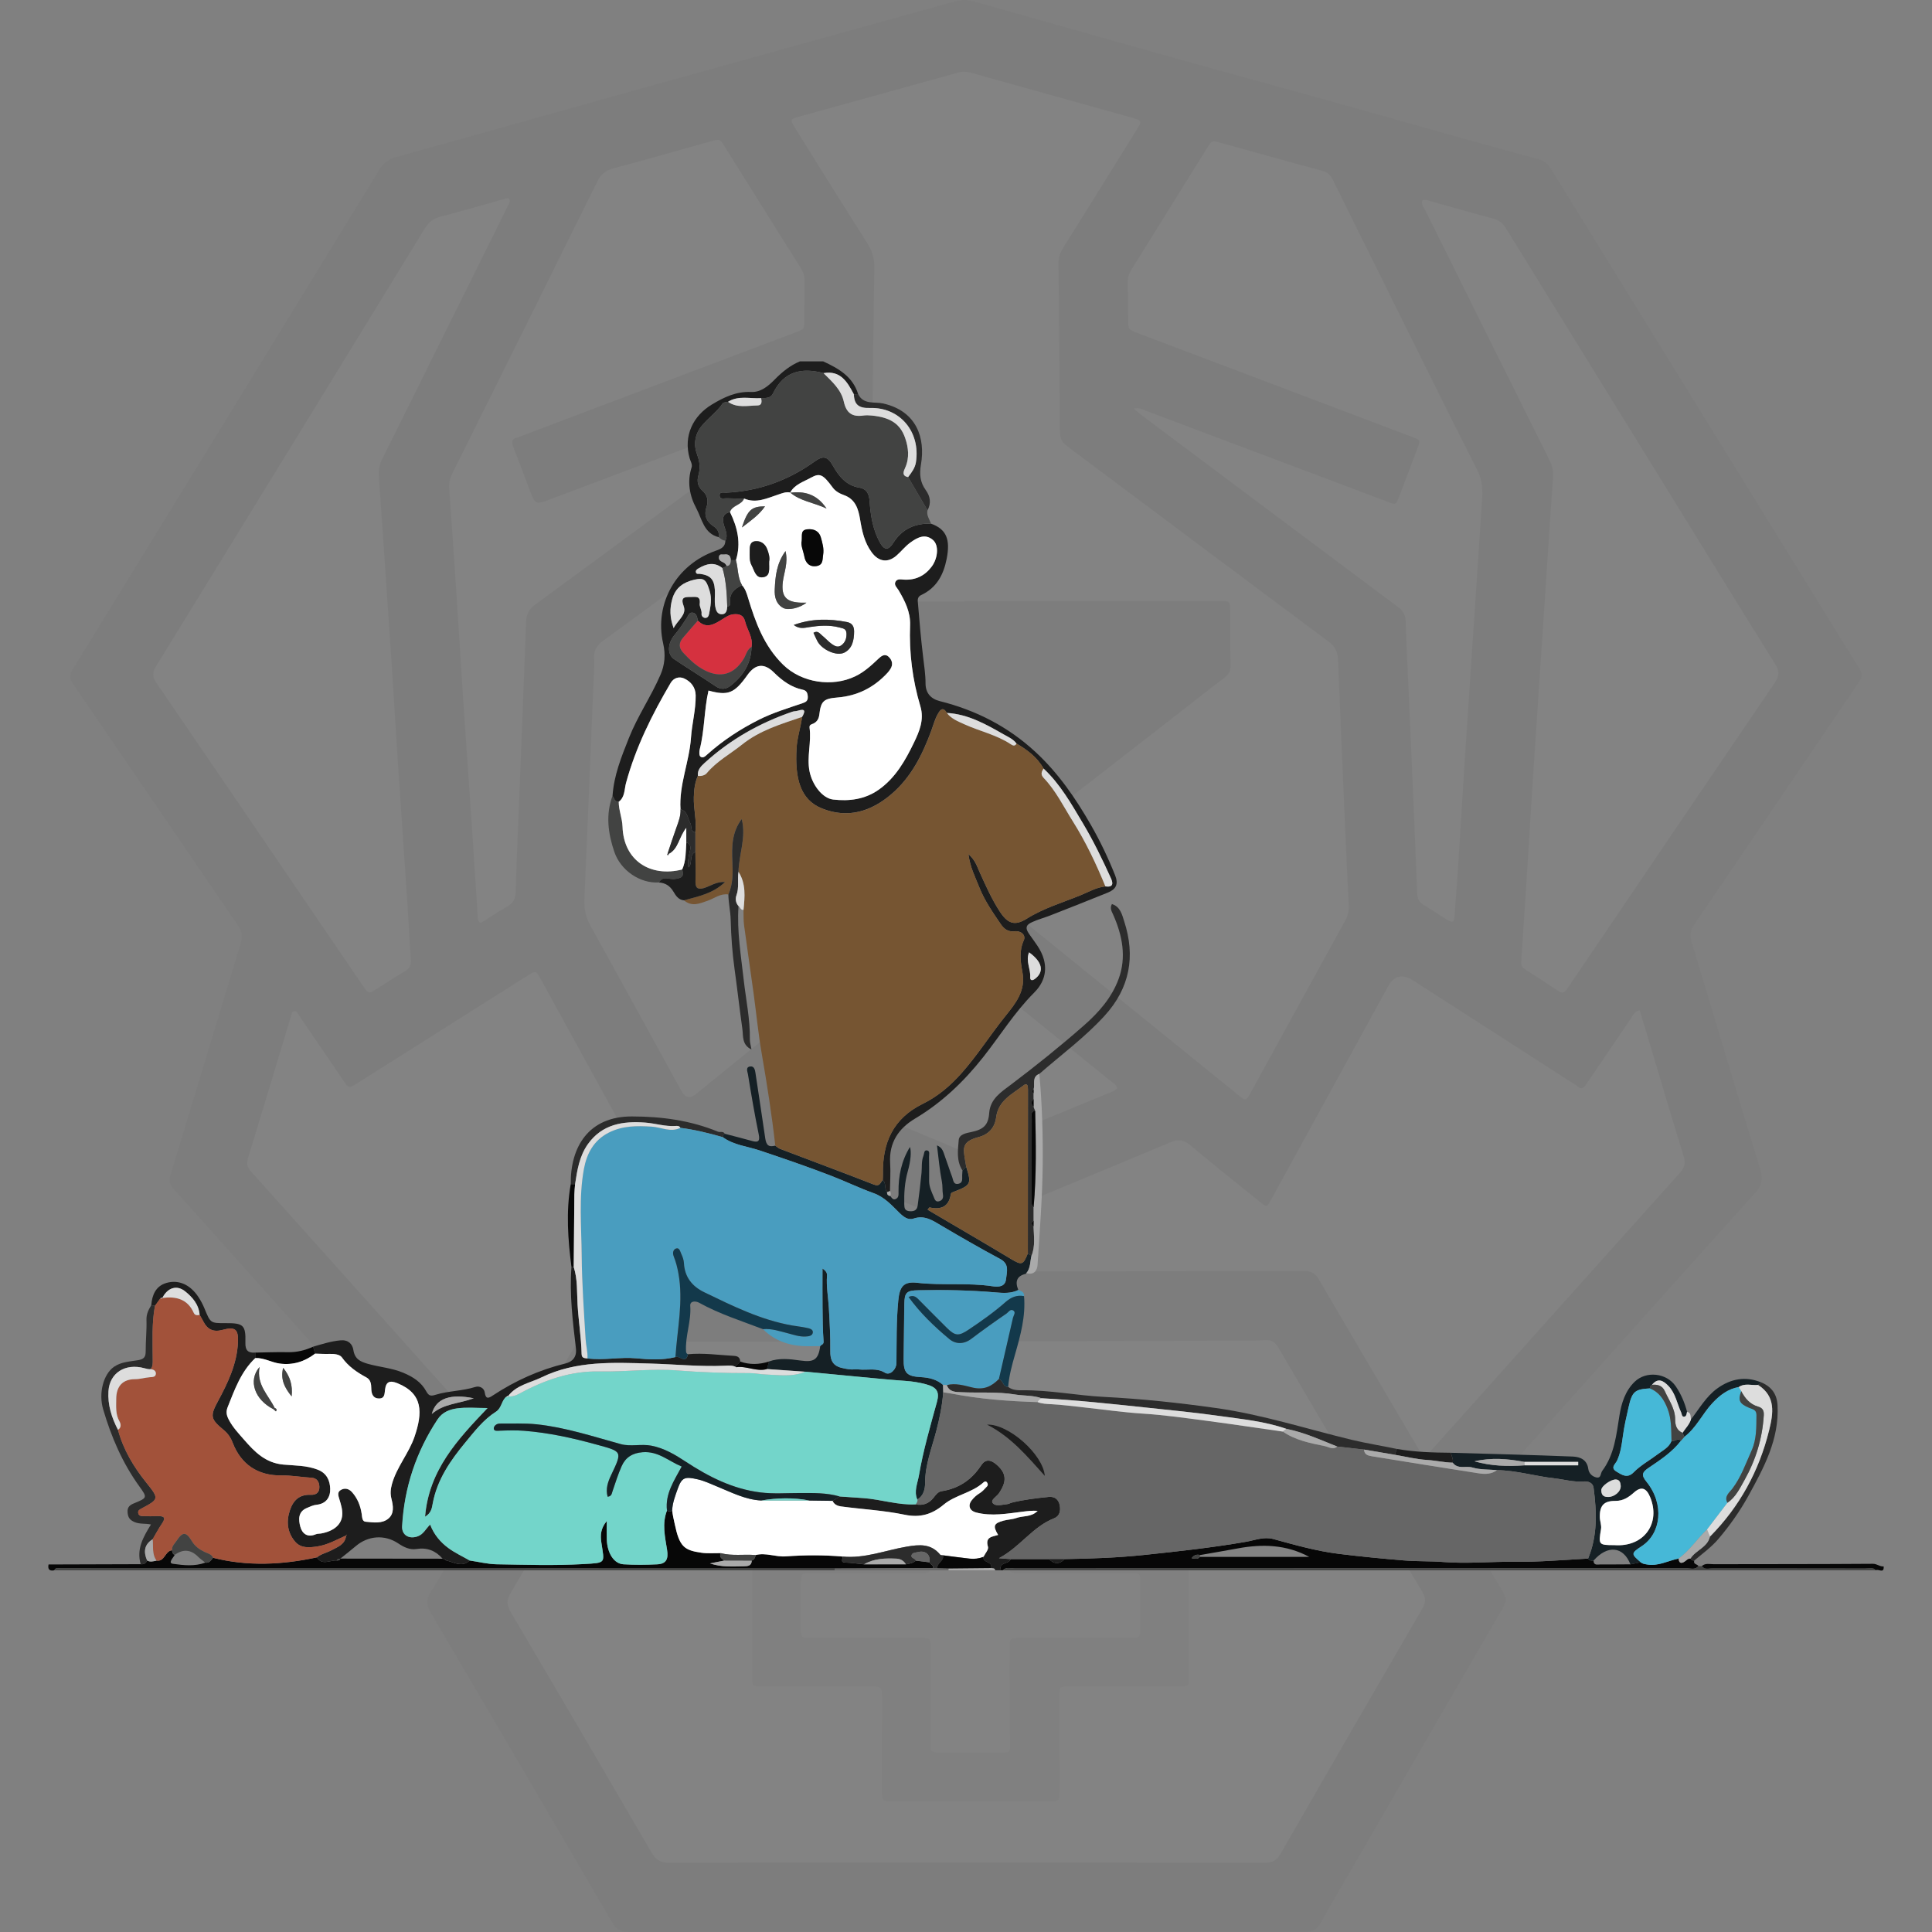 <?xml version="1.0" encoding="UTF-8"?><svg id="Layer_1" xmlns="http://www.w3.org/2000/svg" viewBox="0 0 100 100"><rect x="0" y="0" width="100" height="100" fill="#808080" stroke="none"/><defs><style>.cls-1{fill:#ddd;}.cls-2{fill:#499dbf;}.cls-3{fill:#fff;}.cls-4{fill:#424342;}.cls-5{fill:#13394b;}.cls-6{fill:#d5313f;}.cls-7{fill:#333;}.cls-8{fill:#765532;}.cls-9{opacity:.03;}.cls-10{fill:#aaa;}.cls-11{fill:#2c2c2c;}.cls-12{fill:#1d1d1d;}.cls-13{fill:#979593;}.cls-14{fill:#a2523a;}.cls-15{fill:#46b8d7;}.cls-16{fill:#070707;}.cls-17{fill:#73d5ca;}.cls-18{fill:#666;}.cls-19{fill:#152025;}</style></defs><g class="cls-9"><path class="cls-7" d="m50.02,99.99c-5.828,0-11.655-.005-17.483.01-.424,0-.644-.136-.856-.499-3.118-5.351-6.249-10.695-9.391-16.031-.221-.376-.251-.654-.013-1.038.662-1.067,1.279-2.162,1.911-3.247.23-.396.229-.399-.088-.754-3.768-4.213-7.537-8.425-11.306-12.638-1.268-1.417-2.53-2.839-3.809-4.247-.216-.237-.253-.437-.159-.744,1.216-3.986,2.413-7.977,3.627-11.963.106-.348.084-.612-.128-.922-2.858-4.175-5.699-8.361-8.558-12.536-.191-.279-.174-.462-.007-.734,5.3-8.619,10.595-17.242,15.879-25.871.218-.355.479-.541.877-.651,4.183-1.159,8.359-2.343,12.54-3.508,5.458-1.52,10.919-3.028,16.375-4.548.331-.092.639-.093.969,0,5.251,1.479,10.497,2.98,15.76,4.417,4.49,1.226,8.956,2.535,13.45,3.746.306.083.507.245.676.518,4.585,7.441,9.177,14.878,13.769,22.315.733,1.188,1.46,2.379,2.203,3.56.15.238.157.396-.012.644-2.858,4.196-5.699,8.404-8.556,12.6-.212.311-.223.578-.119.923,1.183,3.905,2.342,7.817,3.538,11.717.156.509.101.836-.264,1.241-4.925,5.472-9.831,10.961-14.737,16.45-.516.577-.556.399-.123,1.136.601,1.023,1.193,2.051,1.815,3.061.181.294.175.51.002.807-2.542,4.374-5.072,8.755-7.604,13.135-.611,1.057-1.243,2.103-1.825,3.176-.207.382-.46.48-.87.479-5.828-.012-11.655-.008-17.483-.008v.004Z"/><path class="cls-3" d="m49.929,31.135c-3.21,0-6.421-.002-9.631,0-1.186,0-2.372.016-3.558.027-.486.005-.491.008-.495.498-.007.907.005,1.815-.019,2.722-.008.298.093.481.321.657,1.383,1.064,2.756,2.139,4.132,3.211,2.395,1.864,4.787,3.732,7.187,5.589.244.189.36.387.347.701-.025.592-.029,1.187-.012,1.779.009.312-.106.511-.345.704-2.159,1.74-4.309,3.492-6.461,5.24-1.787,1.452-3.574,2.903-5.361,4.355-.313.255-.571.199-.773-.168-1.562-2.844-3.118-5.691-4.694-8.527-.249-.447-.34-.887-.317-1.393.17-3.817.323-7.634.48-11.451.014-.331.038-.664.021-.994-.021-.402.121-.666.459-.912,2.245-1.629,4.471-3.284,6.704-4.93,2.275-1.677,4.546-3.358,6.83-5.023.299-.218.413-.449.415-.819.017-2.844.049-5.688.097-8.531.008-.474-.1-.871-.356-1.273-1.256-1.972-2.488-3.958-3.727-5.941-.292-.468-.288-.485.208-.622,2.738-.758,5.477-1.513,8.215-2.275.228-.064.436-.056.664.008,2.719.764,5.439,1.52,8.16,2.279.151.042.304.081.45.136.134.051.193.147.109.288-.071.12-.143.24-.217.358-1.252,2.015-2.502,4.032-3.761,6.042-.155.248-.219.493-.215.786.029,2.774.048,5.548.066,8.323.006.837.003.835.696,1.353,4.4,3.292,8.796,6.588,13.204,9.869.344.256.489.532.505.953.113,2.946.244,5.892.372,8.837.056,1.29.114,2.579.18,3.868.015.289-.045.541-.186.797-1.626,2.948-3.243,5.901-4.864,8.851-.27.492-.272.489-.706.138-3.876-3.14-7.752-6.28-11.627-9.42-.095-.077-.181-.167-.285-.23-.289-.174-.369-.423-.354-.752.027-.575.038-1.152.017-1.727-.012-.336.116-.541.375-.741,2.953-2.283,5.898-4.578,8.844-6.869.785-.61,1.563-1.229,2.358-1.827.235-.177.321-.373.314-.663-.021-.942-.016-1.884-.023-2.827-.004-.474-.007-.479-.5-.479-2.635-.002-5.269,0-7.904,0h-5.338v.024Z"/><path class="cls-3" d="m50.02,96.404c-5.13,0-10.26-.006-15.39.011-.446,0-.684-.153-.901-.526-2.422-4.162-4.856-8.317-7.301-12.466-.203-.344-.214-.598-.007-.948,2.452-4.165,4.891-8.337,7.318-12.516.219-.378.463-.519.905-.518,5.322.009,10.644,0,15.966-.01,4.432-.008,8.864-.023,13.296-.037.523-.002,1.048.005,1.569-.029.346-.022.532.111.703.406,1.335,2.291,2.688,4.572,4.034,6.857,1.134,1.924,2.258,3.854,3.407,5.768.19.317.184.545.002.858-2.456,4.223-4.903,8.451-7.336,12.687-.201.349-.42.475-.823.474-5.148-.014-10.295-.009-15.443-.009v-.002Z"/><path class="cls-3" d="m84.871,52.296c.22.735.435,1.451.65,2.167.536,1.787,1.061,3.577,1.616,5.358.112.36.067.602-.188.886-4.139,4.607-8.266,9.223-12.397,13.837-.209.234-.42.467-.631.699-.138.152-.261.153-.37-.035-.158-.271-.321-.54-.48-.811-1.602-2.72-3.21-5.438-4.8-8.166-.19-.325-.397-.449-.779-.448-5.286.019-10.572.017-15.858.026-6.35.011-12.7.033-19.05.035-.437,0-.681.131-.904.516-1.665,2.886-3.355,5.757-5.039,8.632-.087.148-.15.316-.298.42-.198-.039-.287-.2-.4-.325-4.318-4.821-8.632-9.645-12.955-14.46-.206-.229-.229-.423-.143-.704.736-2.4,1.458-4.804,2.184-7.208.01-.033.021-.066.032-.1.03-.097.024-.227.141-.263.158-.048.203.103.267.197.719,1.051,1.435,2.104,2.151,3.157.088.13.18.257.264.39.117.184.246.207.434.085.615-.398,1.238-.783,1.858-1.174,2.36-1.49,4.719-2.981,7.078-4.472.015-.009.03-.018.044-.028.44-.274.443-.276.693.18,1.521,2.767,3.04,5.534,4.559,8.302.563,1.024,1.124,2.049,1.688,3.073.243.441.247.442.625.135,1.206-.978,2.419-1.946,3.608-2.944.314-.264.566-.284.936-.128,3.309,1.396,6.63,2.766,9.939,4.163.436.184.806.182,1.24,0,3.329-1.395,6.668-2.764,9.996-4.162.41-.172.688-.132,1.026.152,1.176.986,2.378,1.941,3.571,2.907.391.316.394.316.631-.117,2.014-3.67,4.027-7.34,6.039-11.011.307-.561.737-.664,1.289-.311,2.788,1.792,5.574,3.586,8.361,5.379.044.028.092.053.129.089.22.206.366.109.492-.11.061-.106.136-.203.204-.304.704-1.04,1.407-2.081,2.115-3.119.094-.138.151-.32.429-.387l.003.002Z"/><path class="cls-3" d="m26.395,10.415c-.058.125-.122.268-.191.408-1.395,2.812-2.792,5.623-4.187,8.435-.744,1.499-1.483,3.002-2.235,4.497-.138.275-.198.547-.177.853.224,3.218.444,6.437.659,9.656.116,1.74.215,3.481.33,5.221.158,2.384.326,4.767.484,7.151.067,1.009.112,2.02.184,3.029.02.276-.052.456-.299.6-.497.29-.975.611-1.464.916-.418.261-.424.262-.695-.133-.632-.92-1.259-1.844-1.887-2.767-2.936-4.311-5.867-8.624-8.814-12.927-.222-.324-.221-.549-.017-.88,4.645-7.546,9.281-15.097,13.908-22.653.198-.323.435-.505.797-.601,1.112-.292,2.218-.613,3.325-.923.117-.033.241-.102.28.118h-.001Z"/><path class="cls-3" d="m73.611,10.397c.118-.095.237-.038.351-.006,1.125.314,2.246.64,3.375.94.322.086.489.293.65.554,2.837,4.603,5.679,9.202,8.52,13.803,1.787,2.894,3.567,5.792,5.369,8.676.227.363.23.612-.015.972-3.554,5.219-7.091,10.448-10.633,15.676-.049.072-.097.145-.146.217-.109.158-.238.182-.401.075-.583-.383-1.166-.766-1.755-1.141-.223-.142-.188-.347-.174-.558.089-1.34.177-2.679.262-4.019.123-1.932.238-3.864.365-5.796.248-3.776.501-7.551.752-11.326.083-1.253.165-2.505.256-3.757.022-.304-.027-.576-.166-.854-2.156-4.322-4.304-8.649-6.45-12.976-.074-.149-.211-.286-.161-.478v-.002Z"/><path class="cls-3" d="m41.492,21.031c-.076.218-.246.289-.383.39-4.464,3.292-8.926,6.587-13.4,9.865-.35.256-.473.527-.487.95-.105,3.103-.235,6.205-.358,9.307-.06,1.534-.134,3.068-.17,4.602-.009.381-.133.606-.459.787-.47.261-.915.566-1.35.839-.179-.096-.15-.229-.158-.346-.091-1.41-.177-2.82-.272-4.229-.156-2.314-.322-4.627-.476-6.941-.123-1.845-.231-3.69-.352-5.535-.119-1.81-.247-3.619-.374-5.428-.019-.267.024-.508.146-.755,2.512-5.042,5.02-10.085,7.515-15.135.186-.376.423-.577.833-.686,1.685-.445,3.36-.929,5.038-1.398.469-.131.471-.133.717.26,1.314,2.099,2.626,4.201,3.944,6.298.135.215.205.431.2.687-.013.663-.006,1.326-.012,1.989-.004.477-.006.482-.438.645-1.696.642-3.393,1.279-5.089,1.92-3.049,1.152-6.098,2.306-9.147,3.459-.065.025-.129.056-.196.072-.28.068-.297.229-.203.471.286.73.559,1.466.835,2.201.309.822.307.819,1.136.506,4.143-1.563,8.286-3.125,12.431-4.682.156-.059.309-.169.528-.113h0Z"/><path class="cls-3" d="m58.682,21.153c.289-.072.441.038.599.098,4.162,1.564,8.323,3.132,12.484,4.7.033.012.064.029.097.04.39.14.393.141.554-.273.165-.422.325-.847.485-1.271.154-.408.307-.816.46-1.224.164-.439.166-.443-.298-.619-1.989-.755-3.978-1.508-5.968-2.261-2.74-1.036-5.48-2.071-8.22-3.108-.467-.177-.471-.18-.48-.669-.012-.646-.009-1.291-.024-1.937-.005-.236.05-.441.175-.642,1.32-2.117,2.634-4.238,3.953-6.356.223-.359.232-.361.682-.237,1.748.482,3.492.977,5.244,1.445.289.077.443.228.566.478.87,1.769,1.747,3.534,2.624,5.299,1.614,3.249,3.216,6.505,4.857,9.741.265.523.271,1.027.235,1.567-.126,1.879-.25,3.759-.375,5.639-.165,2.472-.333,4.943-.494,7.415-.119,1.828-.226,3.656-.344,5.484-.063.975-.133,1.949-.207,2.923-.028.368-.088.399-.406.205-.402-.245-.79-.513-1.194-.756-.234-.141-.323-.323-.333-.598-.094-2.458-.2-4.916-.306-7.374-.097-2.249-.208-4.497-.291-6.746-.014-.372-.206-.557-.468-.753-4.375-3.268-8.746-6.54-13.117-9.813-.15-.112-.291-.235-.489-.397h-.001Z"/><path class="cls-3" d="m57.823,56.33c-.133.155-.327.197-.501.269-2.3.953-4.605,1.897-6.902,2.858-.312.131-.574.138-.89.004-2.294-.968-4.596-1.919-6.894-2.877-.143-.06-.301-.094-.416-.229-.014-.162.124-.227.225-.309,2.407-1.955,4.814-3.91,7.224-5.861.345-.28.352-.276.705.009,2.369,1.918,4.738,3.837,7.105,5.758.131.106.302.184.344.377h0Z"/><path class="cls-13" d="m50.264,73.01c1.36,0,2.721-.002,4.081,0,.486,0,.492.006.492.496,0,1.518-.003,3.035-.005,4.553,0,.122-.002.244,0,.366.009.466.009.474.464.475,1.134.003,2.267,0,3.401-.002.785,0,1.57-.007,2.354-.002.449.003.479.029.48.475.006,2.494.008,4.989.006,7.483,0,.422-.01.43-.45.431-1.796.006-3.593.006-5.389.009-.14,0-.279-.003-.419,0-.435.011-.444.011-.446.439-.005.89,0,1.779,0,2.669,0,.785.007,1.57.002,2.355-.003.451-.025.475-.476.477-1.674.005-3.349.002-5.023.002-1.064,0-2.128.003-3.192-.002-.475-.002-.502-.028-.502-.506-.002-1.57.004-3.14.006-4.71,0-.14,0-.279-.004-.419-.004-.187-.099-.292-.288-.3-.139-.005-.279-.006-.418-.006-1.779-.003-3.558-.005-5.337-.007-.139,0-.279-.004-.418-.004-.175,0-.252-.091-.25-.261,0-.105-.002-.209-.002-.314.002-2.39.004-4.779.006-7.169,0-.052,0-.105,0-.157.014-.441.031-.468.488-.469,1.779-.004,3.558-.002,5.337,0,.14,0,.279.002.419,0,.449-.011.459-.014.459-.484.002-1.535-.002-3.07-.004-4.605,0-.122-.002-.244,0-.366.011-.432.013-.442.441-.444,1.395-.005,2.791-.002,4.186-.002h0Z"/><path class="cls-3" d="m55.639,81.423c.976,0,1.953-.004,2.929.002.42.002.452.032.456.442.008.802.007,1.604,0,2.406-.004.469-.037.503-.511.503-1.831.003-3.662,0-5.492,0-.122,0-.244-.005-.366,0-.35.017-.389.046-.392.399-.008.82-.004,1.639-.002,2.459.003.907.007,1.813.015,2.72.003.322-.004.343-.353.352-.418.01-.837.003-1.255.003-.645,0-1.29.002-1.935,0-.556-.003-.562-.006-.563-.547-.003-1.552,0-3.104-.002-4.656,0-.791.081-.729-.731-.73-1.813,0-3.627,0-5.44,0-.539,0-.543-.005-.544-.557,0-.75,0-1.5.006-2.25.004-.533.011-.54.572-.541,1.831-.002,3.662,0,5.492,0,.707,0,.638.027.638-.663,0-1.569-.005-3.139-.005-4.708,0-.518.005-.522.518-.523,1.029-.003,2.057-.003,3.086,0,.492.002.498.007.498.492.003,1.552,0,3.104,0,4.656,0,.122-.004.244,0,.366.014.365.016.376.395.378.994.006,1.988.002,2.981.002v-.006h.004Z"/></g><g><path class="cls-16" d="m87.694,80.776c-.065.2.16.178.218.284-.168.212-.402.112-.604.112-11.596.005-23.192.004-34.789.009-.204,0-.435-.093-.614.096h-.1c-.121-.446.434-.301.505-.579.663,0,1.326,0,1.989,0,.27.276.54.275.81,0,1.374-.022,2.746-.071,4.115-.215,1.762-.185,3.521-.378,5.268-.681.463-.08.93-.276,1.414-.143,1.118.307,2.235.624,3.388.767,1.131.14,2.265.25,3.401.343.669.055,1.345.027,2.014.08,1.227.097,2.453-.027,3.68-.012,1.264.016,2.541-.096,3.811-.166.061.121.175.102.28.107.01.269.213.196.363.197.516.003,1.032-.002,1.547-.005.177-.036.355-.072.532-.107.089.078.193.088.308.11.596.113,1.106-.196,1.655-.304.012.252.147.271.319.149.093-.066.164-.159.293-.15.041.08.109.109.195.107Zm-25.573-.287c-.176-.045-.318-.006-.444.164.172.021.316.078.424-.07h5.662c-1.186-.64-2.424-.673-3.689-.439-.65.12-1.302.23-1.953.345Z"/><path class="cls-16" d="m2.512,80.977c1.59-.005,3.18-.01,4.77-.015.158.018.273-.038.331-.192.161.094.325.042.488.008.433.07.437-.508.806-.534.008.101.027.195.136.238-.077.155-.368.421-.088.461.543.077,1.121.143,1.67-.06.208.034.297-.12.402-.251,1.793.454,3.584.364,5.374-.021.281.436.677.135,1.022.16.074-.003.156.011.186-.087l.008-.011c1.764.002,3.529.004,5.293.006,0,0,.025.01.025.01l.025-.009c.046.03.092.06.137.09.404.091.808.38,1.213.003.467.069.933.188,1.401.196,1.496.025,2.996.074,4.488-.011,1.21-.069,1.086-.029.926-1.133-.052-.359-.038-.711.283-1.096,0,.402-.009.685.002.966.026.702.37,1.243.862,1.274.58.036,1.165.031,1.745.002.467-.023.588-.269.512-.749-.107-.675-.269-1.357-.005-2.036.09.059.179.069.268-.002.025.237.083.473.132.702.246,1.158.471,1.358,1.391,1.486.324.045.658.015.987.019-.09.209.062.293.2.383-.239.047-.478.094-.755.149.605.202,1.177.161,1.749.149.218-.005.4-.021.415-.294.129-.052.182-.156.198-.287.527-.139,1.033.108,1.568.068.973-.072,1.955-.076,2.932.009.03.11-.144.299.144.31.323.012.644.06.966.092.722,0,1.444-.001,2.167-.002.186-.027.371-.057.518-.189.234.029.467.058.701.087.043.113.228.136.191.3-1.696.006-3.392.012-5.088.018-13.349-.002-26.697-.004-40.046-.004-.122,0-.273-.07-.35.099-.25.05-.35-.05-.3-.3Z"/><path class="cls-12" d="m52.31,80.699c-.072.277-.626.133-.505.579h-.3c-.015-.13-.129-.089-.203-.117.095-.348-.453-.255-.396-.577.084-.174.274-.38.233-.516-.159-.527.223-.524.525-.618-.28-.465-.234-.6.278-.74.218-.06.454-.061.665-.137.35-.126.776-.033,1.102-.371-.285-.017-.515.011-.757.041-.808.098-1.622.258-2.441.041-.317-.084-.43-.354-.215-.627.11-.14.249-.271.402-.361.161-.095.27-.235.393-.362.061-.063.041-.165-.023-.225-.055-.053-.121-.016-.173.03-.597.54-1.444.636-2.055,1.146-.593.495-1.208.686-2.012.519-1.084-.226-2.203-.283-3.304-.431-.166-.022-.35-.097-.429-.287.122-.076.245-.151.367-.227.41.028.819.055,1.229.084.908.064,1.787.371,2.708.324.378.073.678-.039.922-.345.11-.138.222-.308.418-.338.889-.137,1.559-.592,2.05-1.343.209-.32.479-.295.761-.061.549.457.588.887.151,1.519-.117.169-.442.337-.316.498.153.196.491.079.75.057.08-.007.155-.058.235-.078.629-.155,1.271-.232,1.914-.296.323-.032.515.144.57.437.051.272.004.554-.293.67-1.111.433-1.753,1.482-2.854,2.066.276.021.441.033.607.046Z"/><path class="cls-12" d="m37.206,27.806c-.78-.191-.871-.952-1.168-1.502-.346-.64-.481-1.37-.24-2.114.05-.155-.06-.321-.102-.468-.336-1.171.185-2.202,1.152-2.785.62-.374,1.26-.684,2.031-.648.492.024.886-.304,1.211-.636.389-.397.802-.736,1.315-.95h1.2c.791.366,1.534.782,1.812,1.696-.074.002-.148.005-.222.007-.338-.632-.686-1.249-1.571-1.094-1.136-.3-2.063-.098-2.615,1.058-.118.247-.378.234-.612.238-.574.039-1.174-.154-1.715.19-.094.025-.234.018-.274.079-.3.448-.748.755-1.084,1.165-.367.449-.435.972-.236,1.499.137.362.165.708.062,1.067-.087.304-.029.576.196.776.277.247.333.539.225.855-.15.438.004.764.349.992.229.151.314.322.287.575Z"/><path class="cls-4" d="m51.905,81.277c.179-.189.41-.096.614-.096,11.596-.005,23.192-.004,34.789-.009.201,0,.436.101.604-.112.058,0,.117,0,.175,0,.149.206.368.111.554.112,2.631.007,5.263.003,7.894.009.188,0,.402-.087.563.096h-45.193Z"/><path class="cls-4" d="m2.812,81.277c.078-.169.229-.099.35-.099,13.349,0,26.697.002,40.046.004-.006.031-.007.063-.003.095H2.812Z"/><path class="cls-16" d="m97.098,81.277c-.161-.183-.376-.095-.563-.096-2.631-.006-5.263-.002-7.894-.009-.185,0-.404.094-.554-.112.182-.166.407-.096.612-.097,2.747-.007,5.495,0,8.242-.021.216-.002.357.157.557.134.031.396-.275.117-.4.2Z"/><path class="cls-18" d="m43.206,81.277c-.005-.032-.004-.064.003-.095,1.696-.006,3.392-.012,5.088-.018.072,0,.144,0,.215,0,.199.006.397.012.596.019-.016.031-.017.063-.004.095h-5.899Z"/><path class="cls-10" d="m49.105,81.277c-.014-.032-.012-.064.004-.095.731-.007,1.462-.014,2.193-.022.074.028.188-.014.203.117h-2.4Z"/><path class="cls-12" d="m31.705,41.189c.07-1.056.461-2.02.846-2.988.453-1.141,1.153-2.159,1.638-3.28.217-.501.269-1.034.137-1.611-.476-2.079.69-4.097,2.731-4.807.267-.093.483-.196.489-.518.163-.319-.038-.604-.099-.897-.067-.319.009-.514.338-.584.39.795.583,1.615.307,2.492-.09,0-.18-.001-.27-.002.002-.227-.111-.326-.335-.293-.1.015-.245-.057-.272.116-.034.218.16.244.287.33.05.034.079.098.118.149-.075.037-.15.073-.225.11-.423-.341-.84-.228-1.253.02-.069.041-.145.096-.122.194.026.114.129.071.202.08.543.07.748.282.779.839.016.28-.03.567.017.84.029.168.084.415.339.414.239-.002.267-.201.284-.388.088-.023.167-.076.154-.168-.071-.497.202-.764.612-.945.167.18.236.398.306.631.384,1.275.827,2.51,1.823,3.483.963.941,2.545,1.166,3.726.6.467-.224.832-.559,1.198-.907.15-.143.341-.296.544-.098.18.175.23.4.079.631-.045.069-.095.137-.151.197-.696.754-1.554,1.188-2.578,1.271-.719.059-.864.182-.947.885-.024.207-.108.366-.302.463-.093.046-.228.049-.203.224.103.748-.15,1.493-.002,2.247.135.686.656,1.397,1.223,1.463.829.096,1.638-.005,2.35-.503.876-.614,1.386-1.517,1.832-2.442.277-.573.54-1.185.334-1.874-.41-1.371-.589-2.773-.534-4.205.026-.676-.266-1.253-.598-1.813-.08-.135-.238-.256-.164-.421.084-.187.288-.133.446-.124.607.035,1.09-.206,1.44-.682.314-.427.384-1.102.052-1.377-.4-.331-.787-.131-1.156.136-.273.197-.474.463-.724.679-.455.395-.926.317-1.284-.17-.376-.511-.5-1.097-.6-1.702-.088-.533-.236-1.043-.828-1.256-.228-.082-.44-.192-.592-.398-.493-.666-.653-.77-1.127-.505-.38.213-.844.344-1.074.776l.008-.01c-.222-.048-.415.037-.621.105-.572.187-1.138.475-1.765.209-.3-.004-.6,0-.899-.014-.136-.006-.358.074-.373-.131-.017-.227.211-.153.343-.159,1.689-.081,3.211-.632,4.579-1.616.445-.32.669-.262.94.216.309.545.684,1.024,1.362,1.137.403.067.516.335.542.714.049.712.159,1.417.497,2.063.247.471.456.51.736.071.461-.722,1.12-1,1.941-.983.803.288,1.014.816.812,1.83-.166.834-.527,1.498-1.324,1.87-.136.064-.181.177-.169.324.077.959.16,1.917.275,2.873.054.452.126.911.126,1.372,0,.498.275.802.731.916,1.873.469,3.533,1.314,4.961,2.635,1.183,1.094,2.072,2.391,2.866,3.774.482.84.895,1.708,1.254,2.607.185.465.041.726-.369.893-.996.405-1.997.798-2.998,1.19-.299.117-.613.198-.904.331-.269.122-.437.246-.186.615.282.416.625.793.769,1.327.195.723-.078,1.296-.507,1.724-1.013,1.014-1.756,2.223-2.634,3.334-.989,1.252-2.133,2.35-3.52,3.176-.861.513-1.36,1.249-1.295,2.306.03.48-.004.964-.01,1.446-.05.019-.099.039-.149.058-.159-.178-.025-.463-.226-.626.004-.1.013-.2.011-.299-.034-1.626.524-2.893,2.067-3.649.76-.372,1.415-.926,1.983-1.564.829-.929,1.493-1.984,2.27-2.953.539-.672,1.079-1.317.9-2.292-.099-.537-.185-1.089.07-1.65.125-.275-.153-.507-.472-.469-.355.042-.559-.133-.733-.389-.41-.604-.83-1.207-1.098-1.888-.203-.517-.473-1.023-.564-1.72.36.319.447.639.579.931.315.694.624,1.393,1.039,2.034.41.633.775.774,1.398.383.869-.545,1.838-.83,2.771-1.208.426-.173.833-.416,1.305-.466.389.052.417-.134.283-.428-.44-.969-.904-1.927-1.449-2.84-.597-1.001-1.169-2.025-2.037-2.834-.324-.585-.841-.962-1.399-1.293-.171-.233-.437-.344-.672-.478-.917-.524-1.84-1.047-2.934-1.106-.224-.392-.387-.085-.478.077-.143.257-.219.553-.322.833-.459,1.242-1.036,2.412-2.066,3.293-1.058.904-2.255,1.276-3.592.744-1.16-.462-1.404-1.606-1.322-3.1.031-.564.213-1.093.29-1.644.153-.265.198-.452-.223-.319-.093.029-.197.023-.289.054-1.69.581-3.218,1.444-4.54,2.653-.184.169-.382.365-.342.666-.159.351-.2.724-.211,1.104-.019.61.16,1.211.077,1.824-.284-.048-.167-.32-.258-.476-.15-.256-.13-.626-.51-.72-.082-1.274.457-2.458.543-3.708.051-.732.252-1.45.243-2.189-.005-.424-.254-.724-.606-.881-.237-.106-.528-.04-.689.235-.965,1.641-1.808,3.333-2.311,5.183-.089.328-.051.727-.378.971-.215.006-.238-.185-.32-.314Zm7.194-7.703c.091-.492-.228-.882-.334-1.325-.076-.317-.295-.396-.599-.366-.227.022-.39.142-.573.255-.404.25-.822.527-1.273.074-.036-.16-.052-.355-.233-.406-.216-.06-.262.158-.35.286-.197.285-.377.577-.606.843-.393.456-.398,1.027-.043,1.267.71.479,1.443.925,2.152,1.405.281.191.528.163.77-.023.658-.507,1.067-1.155,1.09-2.01Zm-2.227,2.258c-.228,1.001-.198,2.041-.453,3.042-.031.12-.033.323.037.376.138.107.266-.036.38-.137.798-.711,1.685-1.289,2.64-1.77.724-.365,1.496-.597,2.258-.856.18-.061.288-.123.278-.338-.01-.191-.061-.32-.261-.362-.601-.125-1.07-.474-1.494-.894q-.75-.742-1.372.137c-.675.952-1.001,1.08-2.013.801Zm-1.804-3.231c.219-.434.687-.69.518-1.143-.174-.466.046-.473.377-.472.244.001.507-.072.456.349-.02.161.117.331.094.52-.014.111.076.199.168.213.135.021.201-.088.224-.211.074-.396.153-.774.023-1.195-.172-.554-.27-.691-.794-.568-.543.128-.967.396-1.136.997-.139.491-.132.952.07,1.509Zm18.395,16.779c-.185.462.092.861.06,1.283-.012.154.085.214.253.085.481-.37.38-.872-.313-1.368Z"/><path class="cls-4" d="m37.785,26.504c-.329.07-.405.265-.338.584.062.293.263.578.099.897-.138-.014-.245-.085-.34-.18.027-.253-.058-.423-.287-.575-.345-.228-.499-.554-.349-.992.108-.316.052-.609-.225-.855-.224-.2-.283-.472-.196-.776.103-.359.075-.705-.062-1.067-.199-.527-.131-1.05.236-1.499.336-.41.784-.717,1.084-1.165.04-.06.18-.054.274-.079.475.336,1.014.195,1.53.188.231-.003.222-.202.185-.378.234-.003.494.009.612-.238.552-1.155,1.48-1.358,2.615-1.058.434.43.914.852,1.049,1.468.13.593.431.81,1.007.728.147-.021.301-.015.449,0,.955.095,1.468.428,1.722,1.164.167.485.234,1.016.002,1.536-.069.155-.21.421.149.485.335.572.671,1.145,1.006,1.717-.064.263.103.466.177.693-.822-.017-1.48.261-1.941.983-.28.439-.489.4-.736-.071-.339-.646-.448-1.35-.497-2.063-.026-.379-.139-.647-.542-.714-.677-.113-1.052-.592-1.362-1.137-.271-.477-.495-.536-.94-.216-1.369.985-2.89,1.536-4.579,1.616-.132.006-.36-.068-.343.159.015.205.237.125.373.131.299.014.599.011.899.014-.134.348-.608.339-.733.697Z"/><path class="cls-19" d="m45.689,61.081c.201.163.066.448.226.626-.01.123.055.182.169.2.071.088.131.213.272.155.17-.069.153-.222.151-.376-.007-.815.146-1.59.592-2.319.08.242.041.719-.115,1.268-.158.558-.193,1.125-.18,1.7.005.202.025.341.29.358.253.016.376-.079.406-.304.075-.563.146-1.127.199-1.693.027-.29-.015-.581.098-.869.046-.118.02-.304.183-.282.17.023.103.217.106.337.01.414.008.829.005,1.243-.002.303.13.567.242.836.048.113.088.269.272.217.169-.048.23-.166.202-.338-.038-.226-.009-.452-.056-.685-.119-.599-.169-1.212-.253-1.87.294.119.33.352.403.549.135.361.248.73.384,1.09.058.153.054.402.318.351.249-.048.193-.266.199-.443.003-.083.01-.165.015-.248.063-.067.126-.134.19-.201.283.901.254.96-.653,1.308-.065.025-.13.044-.142.117-.1.655-.504.817-1.098.688-.021-.005-.057.064-.103.118.113.067.21.125.308.183,1.333.785,2.671,1.562,3.997,2.36.56.338.641.33.881-.276.064.036.129.071.193.107-.083.305-.038.648-.272.908-.009.013-.017.036-.028.038q-.665.158-.383.835c-.378.185-.767.161-1.178.125-1.325-.115-2.655-.137-3.986-.112-.617.012-.729.107-.739.718-.016.948-.023,1.895-.034,2.843-.008.72.162.897.891.936.421.023.819.115,1.148.403.004.128.007.256.011.384-.048.677-.186,1.336-.357,1.993-.23.889-.581,1.75-.58,2.697,0,.309-.076.665-.405.86-.186-.429.014-.838.084-1.247.22-1.291.587-2.547.934-3.809.146-.531-.017-.761-.569-.91-.344-.093-.696-.149-1.056-.174-.802-.057-1.603-.137-2.404-.212-.929-.087-1.857-.177-2.786-.266-.661-.046-1.322-.092-1.983-.138l.101-.389c.537-.194,1.095-.126,1.63-.05.689.099.93-.031,1.025-.745.048-.087.187-.07.173-.25-.046-.58-.048-1.163-.054-1.745-.008-.653-.002-1.306-.002-2.023.183.123.243.229.233.369-.042.565.065,1.121.097,1.681.042.747.083,1.496.075,2.243-.008.748.394.838.977.924.163.024.334-.011.499.007.451.051.912-.103,1.356.173.249.155.587-.163.591-.513.012-1.077-.009-2.154.095-3.23.068-.705.264-.998.978-.915,1.303.15,2.616-.016,3.914.182.314.048.646.015.685-.371.036-.365.194-.778-.302-1.043-1.027-.549-2.037-1.132-3.04-1.723-.454-.267-.867-.565-1.451-.367-.28.095-.521-.097-.735-.308-.397-.39-.762-.807-1.328-1.01-.75-.27-1.47-.619-2.217-.907-1.215-.468-2.444-.889-3.676-1.302-.643-.215-1.342-.273-1.913-.689,0-.078.027-.141.102-.176.467.123.936.24,1.402.37.345.096.432.017.355-.356-.212-1.027-.387-2.063-.555-3.098-.02-.123-.139-.37.123-.4.207-.024.243.189.267.342.174,1.128.338,2.257.507,3.386.054.362.189.457.516.372.082.056.156.13.246.165,1.622.618,3.25,1.221,4.867,1.853.3.117.326-.106.448-.234Z"/><path class="cls-2" d="m48.814,71.683c-.329-.288-.727-.38-1.148-.403-.73-.039-.9-.216-.891-.936.011-.948.019-1.895.034-2.843.01-.612.122-.706.739-.718,1.331-.026,2.66-.003,3.986.112.411.036.8.06,1.178-.125.144.064.317.101.293.319-.372-.074-.682.063-.952.301-.602.529-1.254.99-1.919,1.435-.507.339-.689.334-1.112-.082-.474-.466-.937-.943-1.408-1.413-.151-.15-.292-.339-.585-.197.6.83,1.331,1.53,2.105,2.175.334.278.753.284,1.144-.011.594-.449,1.2-.883,1.814-1.303.104-.071.215-.276.373-.15.121.096-.005.248-.034.372-.24,1.055-.484,2.109-.727,3.163-.388.391-.786.585-1.394.435-.403-.1-.854-.238-1.301-.121-.065-.003-.129-.006-.194-.009Z"/><path class="cls-19" d="m84.923,80.865c-.177.036-.355.072-.532.107-.366-.938-1.188-1.021-1.911-.193-.105-.005-.219.014-.28-.107.497-1.189.446-2.423.285-3.661-.036-.273-.281-.35-.538-.33-.503.039-.984-.106-1.475-.16-1-.112-1.973-.41-2.985-.428-.425-.038-.869-.014-1.269-.134-.341-.102-.759.111-1.027-.252.048-.184-.068-.34-.088-.512,2.103.062,4.206.111,6.307.196.37.015.736.157.799.64.029.225.2.391.413.44.261.059.213-.209.309-.338.639-.857.729-1.863.892-2.871.1-.62.292-1.259.781-1.737.595-.582,1.653-.467,2.127.223.281.409.467.854.592,1.329-.021.095-.025.225-.127.248-.15.034-.14-.137-.176-.215-.215-.461-.29-.989-.66-1.374-.26-.27-.54-.442-.85-.057-.088.031-.101.105-.106.183-.778.047-.921.149-1.106.971-.111.49-.226.98-.293,1.483-.057.43-.117.873-.301,1.279-.085.188-.373.366-.033.575.285.176.563.366.885.041.374-.378.845-.632,1.265-.951.258-.196.575-.343.7-.681.162.065.322-.183.486-.004-.454.588-1.069.993-1.671,1.399-.347.234-.388.381-.114.719.947,1.168.756,2.68-.239,3.333-.577.378-.557.408-.055.84Zm-6.012-5.02h2.776c0-.059,0-.118,0-.177h-2.784c-.856-.163-1.713-.233-2.586-.03.858.244,1.723.273,2.595.207Zm4.652,4.13c1.536.114,2.415-1.14,1.842-2.499-.196-.466-.455-.558-.832-.223-.275.244-.556.434-.949.432-.602-.004-.826.233-.818.838.003.206.096.42.063.617-.135.816-.129.836.694.835Zm-.334-2.493c.32.011.686-.282.658-.587-.011-.12-.035-.303-.239-.317-.258-.018-.768.34-.765.549.003.203.069.359.345.355Z"/><path class="cls-11" d="m50.009,60.384c-.063.067-.126.134-.19.201-.323-.493-.24-1.052-.195-1.581.025-.296.396-.358.654-.411.628-.131.879-.361.922-.979.051-.736.616-1.088,1.11-1.461,1.301-.981,2.566-1.999,3.792-3.074.779-.684,1.434-1.436,1.791-2.392.425-1.139.203-2.266-.279-3.352-.071-.16-.182-.321-.062-.541.439.131.53.565.635.889.589,1.805.3,3.45-1.005,4.883-1.024,1.124-2.247,2.024-3.386,3.018-.399.159-.215.531-.295.807-.105.066-.112.132,0,.199v.301c-.146.133-.145.265,0,.398.027.069.053.138.08.207-.255.042-.178.245-.178.394-.005,1.411-.004,2.821-.002,4.232,0,.128-.033.27.1.364v.701c-.138.097-.123.196-.004.295.014.506.096,1.016-.103,1.508-.064-.036-.129-.071-.193-.107.002-2.775.005-5.55.006-8.326,0-.1.003-.2-.007-.299-.015-.138-.101-.171-.204-.091-.59.46-1.323.78-1.437,1.673-.065.509-.372.875-.902,1.014-.887.233-.81.574-.697,1.238.016.097.033.194.049.292Z"/><path class="cls-11" d="m49.008,71.692c.446-.117.898.021,1.301.12.608.15,1.007-.045,1.394-.435.219.066.202.409.479.407.214.176.506.179.731.177,1.42-.017,2.813.27,4.226.342,1.943.099,3.883.306,5.813.578,2.386.337,4.677,1.079,7.01,1.643.776.187,1.562.309,2.341.473-.036.1-.073.2-.109.301l-1.592-.269c-.463-.052-.926-.104-1.388-.156-.861-.344-1.706-.734-2.624-.913-1.127-.396-2.315-.506-3.483-.671-1.244-.176-2.499-.298-3.75-.43-1.812-.192-3.622-.388-5.441-.486-.448-.158-.925-.119-1.385-.196-.916-.152-1.841-.071-2.761-.116-.27-.013-.635.011-.761-.369Z"/><path class="cls-5" d="m52.182,71.785c-.277.002-.26-.341-.479-.407.243-1.054.487-2.108.727-3.163.028-.124.155-.275.034-.372-.158-.126-.269.079-.373.15-.614.42-1.22.854-1.814,1.303-.39.295-.81.29-1.144.011-.774-.646-1.505-1.345-2.105-2.175.293-.142.435.047.585.197.471.469.933.947,1.408,1.413.424.416.606.421,1.112.082.665-.445,1.318-.905,1.919-1.435.27-.238.579-.375.952-.301.09,1.048-.185,2.036-.469,3.028-.156.546-.308,1.097-.353,1.668Z"/><path class="cls-10" d="m53.501,56.888c0-.1,0-.201,0-.301,0-.066,0-.132,0-.198.08-.276-.104-.648.295-.807.141,1.553.19,3.113.175,4.668-.016,1.734-.157,3.468-.265,5.201-.02.316-.188.561-.584.447.234-.26.188-.603.272-.908.199-.491.117-1.002.103-1.508.001-.098.002-.197.004-.295,0-.234,0-.468,0-.701.15-1.661.12-3.326.08-4.99-.027-.069-.053-.138-.08-.207,0-.133,0-.265,0-.398Z"/><path class="cls-11" d="m87.694,80.776c-.086.003-.155-.026-.195-.107.271-.435.878-.572,1.007-1.133,1.539-1.553,2.55-3.407,3.068-5.52.209-.853.359-1.74-.576-2.333.058-.042.115-.085.173-.127.529.225.806.606.835,1.198.087,1.746-.704,3.206-1.503,4.658-.441.8-.967,1.548-1.561,2.246-.365.429-.823.754-1.248,1.117Z"/><path class="cls-11" d="m48.009,26.411c-.335-.572-.671-1.145-1.006-1.717.179-.233.358-.469.405-.767.245-1.567-.821-2.857-2.384-2.81-.572.017-.811-.17-.828-.71.074-.002.148-.005.222-.007.276.563.853.384,1.291.483,1.762.398,2.188,1.816,1.961,3.152-.087.51-.049.923.248,1.334.233.323.29.675.091,1.042Z"/><path class="cls-19" d="m91.17,71.557c-.058.042-.115.085-.173.127-.333.031-.684-.107-.997.108-.563.098-.978.418-1.363.828-.522.555-.833,1.282-1.455,1.75-.031-.069-.062-.139-.093-.208.148-.229.352-.424.435-.693.431-.556.785-1.188,1.363-1.605.692-.499,1.463-.65,2.284-.307Z"/><path class="cls-1" d="m87.524,73.469c-.083.27-.287.464-.435.693-.312-.127-.384-.402-.383-.69.002-.561-.323-.995-.538-1.472-.128-.283-.374-.354-.662-.322.31-.385.59-.213.85.057.37.384.445.913.66,1.374.036.078.026.249.176.215.103-.023.106-.153.127-.248.229.047.171.244.204.392Z"/><path class="cls-12" d="m72.194,75.298c.036-.1.073-.2.109-.301.926.162,1.862.19,2.798.197.02.172.137.328.088.512-.446-.008-.881-.113-1.328-.14-.559-.034-1.112-.174-1.668-.269Z"/><path class="cls-10" d="m46.084,61.907c-.114-.018-.179-.077-.169-.2.05-.019.099-.039.149-.058.051.083.049.169.02.258Z"/><path class="cls-8" d="m45.689,61.081c-.122.127-.149.351-.448.234-1.617-.632-3.245-1.235-4.867-1.853-.09-.034-.165-.109-.246-.165-.179-1.601-.43-3.191-.704-4.779-.177-1.024-.276-2.062-.417-3.092-.162-1.179-.336-2.356-.494-3.535-.035-.262-.021-.53-.029-.795.067-.677.137-1.355-.26-1.971.021-.906.414-1.796.166-2.732-.514.687-.518,1.441-.483,2.214.026.57.037,1.148-.206,1.69-.406-.063-.717.198-1.066.322-.419.149-.827.33-1.233-.02.731-.204,1.494-.34,2.123-.946-.463-.03-.757.219-1.099.314-.285.08-.438.011-.428-.327.015-.514-.003-1.029-.007-1.543,0-.337,0-.673,0-1.01.082-.612-.096-1.214-.077-1.824.012-.38.053-.753.212-1.104.172.022.362-.03.453-.138.514-.617,1.213-.991,1.823-1.478.941-.753,2.032-1.064,3.119-1.438-.077.551-.258,1.08-.29,1.644-.082,1.494.162,2.637,1.322,3.1,1.336.533,2.534.161,3.592-.744,1.03-.881,1.607-2.051,2.066-3.293.103-.28.179-.575.322-.833.091-.163.254-.469.478-.077.227.299.568.432.891.579.8.366,1.68.547,2.424,1.044.108.072.211.105.29-.039.559.331,1.075.708,1.399,1.293-.102.162-.166.305.005.484.629.659,1.026,1.479,1.506,2.24.673,1.069,1.213,2.21,1.692,3.378-.472.05-.879.293-1.305.466-.933.378-1.902.663-2.771,1.208-.623.391-.988.25-1.398-.383-.416-.641-.724-1.34-1.039-2.034-.133-.292-.219-.612-.579-.931.091.697.36,1.202.564,1.72.268.681.688,1.284,1.098,1.888.174.257.377.432.733.389.319-.038.597.193.472.469-.255.561-.169,1.113-.07,1.65.18.975-.361,1.62-.9,2.292-.777.969-1.442,2.024-2.27,2.953-.568.637-1.223,1.191-1.983,1.564-1.543.756-2.101,2.024-2.067,3.649.002.1-.007.199-.011.299Z"/><path class="cls-12" d="m22.96,80.679l-.025.009-.025-.01c-.359-.413-.8-.59-1.35-.503-.357.056-.661-.097-.951-.291-.693-.464-1.55-.403-2.191.14-.262.222-.533.433-.8.648,0,0-.008.011-.008.011-.079-.007-.148.007-.186.087-.345-.025-.741.277-1.022-.159.222-.182.507-.237.753-.368.326-.174.715-.301.758-.762.017-.014.034-.028.051-.042-.011,0-.026-.004-.032.002-.01.009-.014.025-.021.038-.483.215-.947.484-1.481.565-.42.064-.859.108-1.163-.256-.389-.465-.456-1.012-.269-1.591.172-.532.488-.851,1.092-.824.256.011.45-.107.441-.415-.008-.274-.136-.455-.412-.47-.513-.028-1.018-.125-1.536-.118-1.241.018-2.107-.57-2.544-1.704-.1-.261-.244-.469-.453-.642-.698-.577-.72-.728-.3-1.504.516-.955.982-1.934,1.031-3.044.03-.679-.144-.816-.802-.639-.466.126-.776-.017-.987-.433-.059-.117-.129-.229-.194-.344-.039-.536-.365-.91-.751-1.22-.431-.346-.91-.189-1.178.344l.011-.007c-.035.005-.07.01-.105.015-.096.133-.192.265-.288.398-.064-.011-.128-.021-.193-.032.041-.536.235-.996.787-1.154.64-.184,1.235.098,1.649.723.125.188.232.392.318.601.313.76.309.762,1.094.758.92-.005,1.049.098,1.023,1.008-.011.41.143.542.513.517,0,.094,0,.189,0,.283-.74.699-1.068,1.628-1.431,2.54-.095.239-.061.42.057.647.208.402.518.725.803,1.052.536.615,1.094,1.19,2.024,1.275.585.053,1.195.038,1.773.261.482.186.635.574.65.986.015.425-.193.781-.709.833-.173.017-.342.1-.506.169-.462.197-.425.616-.331.968.096.358.371.573.795.392.087-.037.194-.027.291-.045.662-.124,1.045-.467,1.083-.945.023-.286-.066-.551-.144-.813-.056-.188-.128-.368.059-.485.201-.126.421-.082.585.099.293.323.446.716.508,1.14.024.164.02.38.199.397.403.038.856.114,1.186-.166.304-.257.247-.655.155-1.018-.066-.257-.049-.495.025-.763.247-.892.877-1.595,1.17-2.457.42-1.235.452-2.222-.884-2.764-.393-.16-.592-.087-.643.33-.028.227-.014.465-.318.459-.328-.006-.392-.277-.394-.526-.002-.236-.041-.448-.248-.56-.494-.267-.94-.569-1.275-1.043-.109-.155-.4-.187-.639-.178-.249.009-.498-.008-.747-.014-.033-.12-.067-.241-.1-.361.465-.134.925-.283,1.414-.328.401-.037.619.184.669.503.072.464.354.6.747.712.606.172,1.237.212,1.833.462.51.214.935.487,1.19.96.136.253.249.253.487.18.666-.204,1.376-.192,2.045-.402.242-.076.467.061.498.287.052.381.224.279.415.153,1.159-.764,2.403-1.326,3.756-1.656.373-.091.599-.338.548-.782-.164-1.399-.34-2.799-.231-4.214.039,0,.078.001.117.002.206.634.16,1.3.199,1.947.051.854.189,1.699.209,2.553.005.227.159.211.303.23.845.114,1.692-.085,2.532-.004.683.066,1.353.101,2.023-.065.203-.103.541.389.646-.146.8-.079,1.593.042,2.389.084.191.01.309.088.315.293-.047.111-.214.14-.201.293-.181-.107-.382-.087-.576-.078-1.294.058-2.583-.075-3.874-.112-1.913-.054-3.832-.159-5.625.713-.6.292-1.307.397-1.743.981l.013-.012c-.034-.002-.063.008-.089.03-.261.203-.241.591-.543.782-.641.405-1.101,1.007-1.574,1.579-.778.94-1.473,1.935-1.7,3.18-.04.217-.068.482-.395.676.196-2.41,1.678-3.991,3.233-5.625-.577,0-1.075-.048-1.558.015-.392.052-.776.19-1.03.576-1.107,1.679-1.719,3.519-1.832,5.523-.026.47.369.689.815.522.296-.111.412-.394.636-.605.198.524.535.917.952,1.222.338.248.727.427,1.093.637-.405.378-.809.089-1.213-.002-.046-.03-.092-.06-.138-.09Zm1.561-8.304c-1.17-.235-1.949-.031-2.171.812.633-.546,1.383-.523,2.171-.812Z"/><path class="cls-11" d="m7.829,67.556c.064.011.128.021.193.032-.172.913-.116,1.836-.117,2.757,0,.181.019.364-.101.522-.114.014-.215-.016-.328-.048-.989-.272-1.797.239-1.861,1.182-.048.714.165,1.376.491,2.005.276,1.028.806,1.914,1.47,2.739.673.837.657.852-.259,1.34-.094.05-.179.1-.165.217.017.149.135.173.257.175.249.003.499.01.747,0,.326-.012.451.064.228.386-.178.258-.324.54-.484.811-.444.275-.475.658-.286,1.097-.058.154-.173.21-.331.192-.232-.778.134-1.413.531-2.056-.305-.065-.579-.008-.85-.125-.256-.111-.341-.244-.361-.508-.022-.282.135-.381.343-.467.677-.279.689-.287.268-.87-.878-1.215-1.458-2.567-1.876-3.996-.244-.832.012-1.814.564-2.197.375-.26.828-.27,1.249-.342.338-.058.391-.198.39-.489-.002-.531.057-1.063.04-1.593-.01-.301.105-.528.248-.762Z"/><path class="cls-11" d="m37.701,46.298c.243-.542.232-1.121.206-1.69-.035-.773-.031-1.527.483-2.214.248.936-.145,1.826-.166,2.732-.062.402.043.815-.106,1.218-.064.173-.042.392.108.555-.09,1.29.127,2.557.27,3.832.115,1.022.335,2.034.316,3.07-.003.153.048.307.084.519-.509-.239-.421-.712-.471-1.061-.146-1.03-.26-2.065-.404-3.096-.118-.842-.178-1.695-.2-2.545-.011-.446-.115-.877-.121-1.319Z"/><path class="cls-4" d="m31.705,41.189c.082.129.105.32.32.314.001.438.183.842.197,1.288.058,1.757,1.442,2.629,3.088,2.213.138.395-.081.458-.41.495-.264.03-.598-.188-.789.176-.982.065-1.987-.621-2.314-1.585-.328-.969-.452-1.922-.092-2.902Z"/><path class="cls-11" d="m37.514,58.683c-.075.035-.102.097-.102.176-.721-.207-1.448-.388-2.194-.482-.055-.113-.16-.104-.258-.098-.529.035-1.036-.135-1.553-.174-1.154-.089-2.238.074-2.979,1.117-.441.621-.55,1.346-.661,2.072-.075,0-.15-.002-.225-.003-.024-1.918.913-3.507,3.166-3.504,1.53.002,3.023.2,4.449.787.116.048.274-.042.358.11Z"/><path class="cls-12" d="m34.111,45.676c.191-.364.525-.147.789-.176.329-.037.548-.1.41-.495.203-.45.182-.934.215-1.409.336.143.176.424.143.635-.035.224-.086.437-.029.667.229-.226.007-.635.352-.799.004.514.022,1.029.007,1.543-.01.339.143.407.428.327.341-.096.636-.344,1.099-.314-.628.606-1.392.741-2.123.946-.29-.021-.432-.259-.549-.455-.179-.299-.412-.442-.741-.469Z"/><path class="cls-16" d="m16.208,69.704c.033.12.067.241.1.361-.541.416-1.149.605-1.83.514-.429-.057-.817-.305-1.265-.286,0-.094,0-.189,0-.283.564-.009,1.127-.033,1.691-.021.462.01.889-.098,1.304-.284Z"/><path class="cls-16" d="m29.541,61.291c.075,0,.15.002.225.003-.013.182-.035.363-.037.545-.013,1.248-.023,2.496-.033,3.743-.039,0-.078-.001-.117-.002-.182-1.428-.29-2.857-.037-4.289Z"/><path class="cls-1" d="m38.226,46.898c-.15-.163-.172-.382-.108-.555.149-.403.044-.815.106-1.218.396.616.326,1.294.26,1.971-.147.014-.171-.133-.257-.198Z"/><path class="cls-18" d="m69.213,74.873c.463.052.926.104,1.388.156.01.266.21.315.41.348,1.84.297,3.681.596,5.523.882.327.051.663.052.952-.166,1.013.019,1.985.317,2.985.428.491.055.972.199,1.475.16.257-.02.502.057.538.33.161,1.238.213,2.472-.285,3.661-1.27.07-2.547.181-3.811.166-1.227-.015-2.453.109-3.68.012-.669-.053-1.345-.025-2.014-.08-1.135-.093-2.27-.203-3.401-.343-1.153-.143-2.27-.46-3.388-.767-.484-.133-.951.063-1.414.143-1.747.303-3.506.497-5.268.681-1.369.143-2.74.193-4.115.215-.27,0-.54,0-.81,0-.663,0-1.326,0-1.989,0-.165-.012-.33-.025-.607-.046,1.102-.584,1.743-1.633,2.854-2.066.297-.116.344-.398.293-.67-.055-.293-.247-.469-.57-.437-.643.064-1.285.141-1.914.296-.08.02-.155.071-.235.078-.259.022-.597.139-.75-.057-.125-.161.2-.33.316-.498.438-.632.399-1.062-.151-1.519-.282-.235-.552-.26-.761.061-.49.751-1.161,1.205-2.05,1.343-.195.03-.308.2-.418.338-.244.306-.544.418-.922.345.044-.077.113-.146.085-.248.329-.194.406-.55.405-.86-.001-.947.35-1.808.58-2.697.17-.658.308-1.316.357-1.993.13.019.262.033.391.058,1.485.289,2.987.404,4.496.448.234.092.476.096.726.109.56.03,1.117.105,1.675.165,1.015.109,2.028.257,3.047.322,1.123.072,2.232.231,3.345.377,1.301.171,2.599.367,3.899.553.653.453,1.418.599,2.172.752.194.04.423.212.64.022Zm-18.135-1.139c1.256.638,2.089,1.647,3.002,2.661-.081-1.111-1.883-2.713-3.002-2.661Z"/><path class="cls-15" d="m87.182,74.371c.623-.468.934-1.195,1.456-1.75.385-.41.8-.73,1.363-.829.042.072.084.143.127.215-.179.471-.097.646.407.86.177.075.383.091.38.373-.006.628.015,1.248-.255,1.848-.305.677-.544,1.379-1.006,1.983-.137.18-.429.388-.24.711-.353.462-.706.924-1.059,1.386-.509.482-.892,1.086-1.468,1.503-.549.108-1.06.417-1.655.304-.115-.022-.219-.032-.308-.11-.501-.431-.521-.462.055-.84.996-.653,1.186-2.165.239-3.333-.274-.338-.233-.485.114-.719.602-.406,1.217-.81,1.671-1.399.06-.068.119-.136.179-.203Z"/><path class="cls-10" d="m86.886,80.671c.576-.417.959-1.021,1.468-1.503.051.123.101.246.152.369-.129.561-.736.698-1.007,1.133-.129-.009-.2.084-.293.15-.172.122-.307.103-.319-.149Z"/><path class="cls-12" d="m54.299,80.698c.27,0,.54,0,.81,0-.27.274-.54.276-.81,0Z"/><path class="cls-4" d="m62.121,80.489c-.005.032-.011.063-.019.094-.108.148-.252.091-.424.07.126-.169.268-.209.444-.164Z"/><path class="cls-17" d="m47.483,77.617c.028.102-.041.17-.085.248-.921.047-1.8-.259-2.708-.324-.41-.029-.819-.056-1.229-.084-.675-.197-1.368-.179-2.06-.179-.682,0-1.372.053-2.044-.031-1.427-.178-2.683-.812-3.872-1.597-.546-.36-1.105-.693-1.769-.822-.529-.103-1.072.059-1.583-.081-1.445-.396-2.873-.87-4.371-1.027-.625-.065-1.261-.03-1.892-.037-.175-.002-.321.133-.312.261.01.147.19.112.328.107.415-.015.833-.027,1.247.006,1.257.099,2.479.366,3.698.701,1.385.381,1.399.332.799,1.594-.167.351-.291.712-.18,1.117.21-.022.212-.164.254-.287.15-.435.285-.877.472-1.296.203-.454.556-.679,1.085-.721.811-.065,1.357.469,2.023.742-.392.732-.864,1.409-.762,2.277-.264.679-.101,1.361.005,2.036.076.48-.045.726-.512.749-.581.029-1.166.035-1.745-.002-.492-.031-.836-.572-.862-1.274-.011-.282-.002-.564-.002-.966-.32.386-.335.737-.283,1.096.16,1.104.284,1.064-.926,1.133-1.492.085-2.992.036-4.488.011-.468-.008-.934-.128-1.401-.196-.366-.21-.755-.389-1.093-.637-.417-.306-.754-.699-.952-1.222-.224.211-.339.494-.636.605-.447.167-.842-.053-.815-.522.112-2.004.724-3.844,1.832-5.523.254-.386.638-.524,1.03-.576.483-.064.982-.015,1.558-.015-1.555,1.633-3.037,3.214-3.233,5.625.327-.193.355-.459.395-.676.227-1.245.922-2.24,1.7-3.18.473-.572.933-1.174,1.574-1.579.302-.191.281-.579.543-.782.06.08.073.022.089-.03,0,0-.013.012-.012.012.227.037.426-.045.619-.15,1.287-.698,2.652-1.168,4.125-1.136,1.341.03,2.669-.158,4.022-.052,1.233.097,2.484.141,3.729.138.281,0,.564.061.837.071.688.026,1.393.143,2.063-.144.929.089,1.857.18,2.786.266.801.075,1.602.156,2.404.212.36.025.711.081,1.056.174.553.149.715.379.569.91-.347,1.261-.714,2.518-.934,3.809-.07.409-.27.818-.084,1.247Z"/><path class="cls-14" d="m7.803,70.865c.12-.157.101-.341.101-.522,0-.92-.055-1.843.117-2.757.096-.133.192-.265.288-.398.041.035.077.042.105-.015l-.011.007c.711-.093,1.307.051,1.63.777.057.128.18.125.3.099.065.114.135.226.194.344.211.417.521.559.987.433.658-.177.832-.04.802.639-.05,1.11-.515,2.089-1.031,3.044-.42.776-.398.927.3,1.504.208.172.353.381.453.642.436,1.134,1.303,1.722,2.544,1.704.519-.007,1.023.09,1.536.118.276.015.404.197.412.47.009.308-.185.426-.441.415-.604-.027-.92.292-1.092.824-.187.579-.12,1.125.269,1.591.304.364.744.32,1.163.256.533-.082.997-.35,1.481-.565l.002.002c-.044.461-.433.588-.758.762-.246.131-.531.186-.753.368-1.79.385-3.581.475-5.374.021-.082-.19-.277-.223-.435-.299-.272-.131-.499-.289-.664-.562-.302-.502-.475-.497-.797-.006-.096.146-.251.273-.224.48-.369.026-.373.605-.806.534-.249-.335-.157-.733-.203-1.105.16-.271.306-.552.484-.811.222-.322.097-.398-.228-.386-.249.009-.498.002-.747,0-.122-.001-.24-.025-.257-.175-.013-.117.071-.167.165-.217.916-.488.932-.503.259-1.34-.664-.825-1.194-1.711-1.47-2.739.189-.116.152-.305.077-.437-.21-.369-.167-.762-.167-1.153,0-.66.33-1.03.982-1.031.268,0,.512-.083.77-.101.133-.009.291-.006.3-.179.009-.155-.123-.218-.264-.24Z"/><path class="cls-3" d="m43.094,77.684c.079.19.263.265.429.287,1.101.148,2.22.205,3.304.431.805.168,1.419-.024,2.012-.519.611-.51,1.457-.606,2.055-1.146.052-.047.118-.083.173-.03.064.061.084.162.023.225-.123.127-.232.266-.393.362-.152.09-.291.221-.402.361-.215.273-.102.543.215.627.819.216,1.633.057,2.441-.041.242-.029.472-.057.757-.041-.326.338-.751.245-1.102.371-.211.076-.447.077-.665.137-.512.14-.558.276-.278.74-.302.095-.684.092-.525.618.041.136-.149.342-.233.516-.232.09-.474.12-.719.092-.46-.052-.918-.114-1.377-.172-.049-.009-.119,0-.143-.03-.477-.582-1.068-.533-1.74-.418-1.102.188-2.168.625-3.316.512-.977-.085-1.959-.081-2.932-.009-.536.04-1.041-.208-1.568-.068-.602-.052-1.212.059-1.808-.1-.329-.004-.664.026-.987-.019-.921-.128-1.145-.328-1.391-1.486-.049-.229-.107-.465-.132-.702.015-.392.158-.758.285-1.117.215-.606.375-.647,1.039-.495.353.081.669.237.999.37.742.301,1.46.683,2.285.725.834,0,1.667.001,2.501.002.398.005.796.011,1.194.016Z"/><path class="cls-19" d="m43.094,77.684c-.398-.005-.796-.011-1.194-.016-.833-.163-1.667-.141-2.501-.002-.825-.042-1.543-.424-2.285-.725-.33-.134-.646-.29-.999-.37-.664-.152-.824-.111-1.039.495-.127.359-.27.724-.285,1.117-.089.071-.178.061-.268.002-.102-.868.371-1.546.762-2.277-.666-.273-1.212-.807-2.023-.742-.529.042-.883.268-1.085.721-.187.419-.322.861-.472,1.296-.042.122-.044.265-.254.287-.111-.404.013-.765.18-1.117.6-1.262.586-1.213-.799-1.594-1.219-.335-2.441-.602-3.698-.701-.413-.033-.831-.021-1.247-.006-.139.005-.318.04-.328-.107-.009-.128.136-.263.312-.261.631.007,1.267-.028,1.892.037,1.498.156,2.926.63,4.371,1.027.511.14,1.054-.022,1.583.081.663.129,1.223.462,1.769.822,1.189.784,2.445,1.419,3.872,1.597.672.084,1.362.031,2.044.031.692,0,1.385-.018,2.06.179-.122.076-.244.151-.367.227Z"/><path class="cls-11" d="m43.611,80.567c1.148.113,2.214-.325,3.316-.512.672-.114,1.263-.163,1.74.418.024.029.094.021.143.03.063.293-.316.388-.297.661-.072,0-.144,0-.215,0,.036-.164-.149-.186-.191-.3.075-.376-.193-.628-.584-.531-.121.03-.298.022-.341.162-.05.16.188.154.225.282-.147.133-.332.162-.518.189-.109-.18-.275-.281-.479-.291-.583-.028-1.162-.016-1.688.293-.322-.032-.643-.08-.966-.092-.288-.01-.114-.199-.144-.31Z"/><path class="cls-4" d="m8.908,80.243c-.028-.207.128-.335.224-.48.322-.49.495-.495.797.006.164.273.392.431.664.562.158.076.353.109.435.299-.104.131-.194.285-.402.251-.123-.099-.256-.187-.366-.298-.379-.383-.781-.417-1.216-.103-.109-.043-.128-.138-.136-.238Z"/><path class="cls-10" d="m38.913,80.776c-.015.273-.197.289-.415.294-.572.012-1.145.053-1.749-.149.276-.054.516-.102.755-.149.47.001.94.003,1.41.004Z"/><path class="cls-4" d="m38.913,80.776c-.47-.001-.94-.003-1.41-.004-.138-.09-.29-.173-.2-.383.596.16,1.206.049,1.808.1-.016.13-.069.234-.198.287Z"/><path class="cls-10" d="m44.721,80.969c.526-.308,1.105-.32,1.688-.293.203.01.37.111.479.291-.722,0-1.444.001-2.167.002Z"/><path class="cls-18" d="m47.405,80.777c-.037-.128-.274-.122-.225-.282.043-.14.22-.132.341-.162.391-.097.659.154.584.531-.233-.029-.467-.058-.701-.087Z"/><path class="cls-10" d="m7.899,79.673c.046.372-.046.77.203,1.105-.163.034-.327.087-.488-.008-.189-.44-.159-.822.286-1.097Z"/><path class="cls-4" d="m17.423,80.769c.038-.08.107-.094.186-.087-.03.098-.112.084-.186.087Z"/><path class="cls-4" d="m22.96,80.679c.046.03.092.06.138.09-.046-.03-.092-.06-.138-.09Z"/><path class="cls-16" d="m48.513,81.164c-.019-.273.36-.368.297-.661.459.058.917.121,1.377.172.245.027.487-.002.719-.092-.058.322.491.23.396.577-.731.007-1.462.014-2.193.022-.199-.006-.397-.012-.596-.019Z"/><path class="cls-1" d="m44.196,20.407c.017.54.256.728.828.71,1.563-.047,2.628,1.242,2.384,2.81-.046.298-.226.534-.405.767-.358-.064-.218-.33-.149-.485.232-.52.165-1.051-.002-1.536-.254-.736-.767-1.07-1.722-1.164-.149-.015-.302-.02-.449,0-.576.083-.878-.135-1.007-.728-.134-.615-.615-1.037-1.049-1.468.886-.155,1.234.462,1.571,1.094Z"/><path class="cls-1" d="m39.397,20.608c.037.176.046.375-.185.378-.516.007-1.054.149-1.53-.188.54-.344,1.141-.151,1.715-.19Z"/><path class="cls-3" d="m37.785,26.504c.125-.358.599-.349.733-.697.627.266,1.193-.022,1.765-.209.206-.068.399-.153.621-.105.511.446,1.179.505,1.878.827-.522-.769-1.161-.901-1.885-.817.23-.432.694-.564,1.074-.776.474-.265.633-.162,1.127.505.152.205.364.315.592.398.592.213.74.723.828,1.256.1.606.224,1.191.6,1.702.359.488.829.565,1.284.17.25-.217.45-.482.724-.679.37-.267.757-.467,1.156-.136.332.275.262.95-.052,1.377-.35.476-.833.716-1.44.682-.159-.009-.363-.063-.446.124-.074.165.084.286.164.421.332.56.624,1.137.598,1.813-.054,1.432.124,2.835.534,4.205.206.688-.057,1.3-.334,1.874-.447.925-.956,1.829-1.832,2.442-.711.498-1.52.598-2.35.503-.567-.065-1.088-.777-1.223-1.463-.148-.754.105-1.499.002-2.247-.024-.175.111-.178.203-.224.194-.097.277-.256.302-.463.083-.704.227-.827.947-.885,1.024-.084,1.882-.517,2.578-1.271.056-.061.106-.128.151-.197.151-.231.101-.456-.079-.631-.203-.198-.394-.044-.544.098-.366.348-.731.684-1.198.907-1.181.566-2.763.341-3.726-.6-.996-.973-1.439-2.207-1.823-3.483-.07-.233-.14-.452-.306-.631-.235-.401-.197-.868-.317-1.297.276-.877.083-1.696-.307-2.492Zm3.3,5.844c.295.225.551.149.807.11.52-.08,1.037-.119,1.559.02.186.05.351.056.363.306.012.25-.063.464-.254.609-.172.131-.327.069-.513-.064-.178-.127-.313-.289-.479-.422-.134-.107-.239-.294-.462-.153.071.151.131.3.207.44.233.431.982.788,1.39.585.415-.207.504-.645.506-1.088.002-.265-.098-.443-.377-.496-.911-.175-1.813-.186-2.746.153Zm.411-4.35c-.059.232.085.527.141.823.051.274.236.541.622.48.361-.057.306-.342.346-.58.054-.317-.038-.624-.121-.914-.087-.306-.347-.445-.693-.41-.371.037-.263.305-.295.602Zm-1.685,1.066c.044-.197-.02-.437-.11-.661-.107-.263-.339-.424-.615-.389-.288.037-.282.304-.281.535,0,.244-.022.491.101.716.141.257.204.662.573.615.427-.054.317-.462.332-.816Zm.847-.54c-.469.647-.526,1.306-.558,1.977-.019.397.066.753.426.96.273.156.898,0,1.211-.266-.105,0-.187.002-.269,0-.766-.022-1.041-.309-.951-1.069.059-.498.285-.976.141-1.601Zm-2.255-1.223c.487-.377.891-.652,1.193-1.093-.697.006-.895.179-1.193,1.093Z"/><path class="cls-3" d="m35.525,43.595c-.033.476-.012.96-.215,1.409-1.646.416-3.03-.456-3.088-2.213-.015-.445-.196-.85-.197-1.288.327-.243.289-.643.378-.971.502-1.85,1.345-3.543,2.311-5.183.162-.275.452-.34.689-.235.352.157.601.457.606.881.009.739-.192,1.457-.243,2.189-.086,1.251-.625,2.434-.543,3.708.016.332-.099.632-.21.937-.158.436-.3.877-.448,1.317-.009.036-.033.098-.024.104.054.033.062-.014.069-.054.511-.261.521-.876.914-1.36v.758Z"/><path class="cls-3" d="m36.671,35.744c1.011.278,1.338.151,2.013-.801q.624-.881,1.372-.137c.424.42.893.769,1.494.894.2.042.251.171.261.362.011.215-.098.277-.278.338-.762.259-1.534.492-2.258.856-.955.481-1.841,1.059-2.64,1.77-.114.101-.242.244-.38.137-.07-.054-.067-.257-.037-.376.255-1.001.225-2.041.453-3.042Z"/><path class="cls-6" d="m36.12,32.123c.451.454.868.176,1.273-.074.182-.113.346-.233.573-.255.304-.029.523.049.599.366.107.443.425.833.334,1.325-.235.137-.276.404-.402.612-.492.812-1.202,1.02-2.028.595-.437-.225-.779-.557-1.108-.91-.233-.251-.233-.504-.021-.757.255-.305.52-.602.78-.902Z"/><path class="cls-4" d="m36.12,32.123c-.261.3-.526.597-.78.902-.212.253-.212.507.021.757.329.354.671.686,1.108.91.826.425,1.536.217,2.028-.595.126-.208.167-.475.402-.612-.023.854-.431,1.503-1.09,2.01-.242.186-.488.214-.77.023-.709-.48-1.442-.926-2.152-1.405-.355-.24-.35-.811.043-1.267.23-.267.41-.559.606-.843.088-.128.135-.347.35-.286.181.051.197.245.233.406Z"/><path class="cls-1" d="m57.217,45.882c-.479-1.169-1.019-2.309-1.692-3.378-.479-.761-.876-1.581-1.506-2.24-.172-.18-.107-.322-.005-.484.867.809,1.44,1.833,2.037,2.834.545.913,1.009,1.872,1.449,2.84.134.294.106.48-.283.428Z"/><path class="cls-1" d="m34.867,32.513c-.203-.557-.209-1.018-.07-1.509.169-.6.593-.869,1.136-.997.524-.123.622.014.794.568.131.421.051.799-.023,1.195-.023.123-.089.232-.224.211-.093-.014-.182-.102-.168-.213.023-.189-.114-.359-.094-.52.051-.421-.212-.347-.456-.349-.331-.002-.551.006-.377.472.17.453-.299.709-.518,1.143Z"/><path class="cls-1" d="m41.52,37.106c-1.087.373-2.178.684-3.119,1.438-.61.488-1.309.862-1.823,1.478-.09.108-.28.16-.453.138-.04-.301.158-.497.342-.666,1.322-1.209,2.849-2.072,4.54-2.653.092-.032.196-.025.289-.054.421-.133.376.054.223.319Z"/><path class="cls-1" d="m37.642,31.406c-.017.187-.045.386-.284.388-.255.002-.31-.245-.339-.414-.047-.273-.001-.56-.017-.84-.032-.557-.237-.769-.779-.839-.073-.009-.176.034-.202-.08-.023-.098.053-.153.122-.194.413-.248.83-.36,1.253-.02.192.653.226,1.325.247,1.999Z"/><path class="cls-11" d="m35.525,43.595v-.758c-.393.483-.403,1.099-.914,1.36-.015-.017-.03-.034-.046-.051.149-.439.29-.881.448-1.316.111-.305.226-.605.21-.937.38.094.36.463.51.72.091.157-.026.428.258.476,0,.336,0,.673,0,1.01-.345.164-.123.573-.352.799-.057-.23-.006-.443.029-.667.033-.211.193-.492-.143-.635Z"/><path class="cls-1" d="m52.615,38.487c-.079.144-.183.111-.29.039-.744-.497-1.624-.678-2.424-1.044-.322-.148-.663-.28-.891-.579,1.094.06,2.017.582,2.934,1.106.235.134.501.245.672.478Z"/><path class="cls-4" d="m37.642,31.406c-.021-.674-.055-1.346-.247-1.999.075-.037.15-.073.225-.11.18-.025.196-.161.202-.302.09,0,.18.001.27.002.12.429.082.896.317,1.297-.41.181-.683.448-.612.945.013.092-.066.145-.154.168Z"/><path class="cls-1" d="m53.263,49.293c.693.496.794.998.313,1.368-.168.129-.264.069-.253-.085.032-.422-.245-.821-.06-1.283Z"/><path class="cls-10" d="m37.821,28.994c-.006.142-.022.277-.202.302-.039-.051-.068-.115-.118-.149-.127-.086-.32-.112-.287-.33.027-.173.172-.101.272-.116.223-.033.337.066.335.293Z"/><path class="cls-2" d="m35.217,58.377c.746.094,1.473.275,2.194.482.571.415,1.27.473,1.913.689,1.233.413,2.461.834,3.676,1.302.747.288,1.467.637,2.217.907.565.203.93.62,1.328,1.01.214.21.455.402.735.308.584-.197.997.1,1.451.367,1.004.591,2.013,1.175,3.04,1.723.496.265.338.678.302,1.043-.039.387-.371.419-.685.371-1.298-.198-2.611-.032-3.914-.182-.714-.082-.909.21-.978.915-.105,1.077-.083,2.153-.095,3.23-.004.35-.342.668-.591.513-.444-.276-.906-.122-1.356-.173-.165-.019-.336.017-.499-.007-.583-.086-.985-.176-.977-.924.008-.747-.033-1.496-.075-2.243-.031-.56-.139-1.116-.097-1.681.01-.14-.049-.246-.233-.369,0,.717-.006,1.37.002,2.023.007.582.009,1.165.054,1.745.014.18-.124.163-.173.25-.198.001-.396.003-.594.004-.902.006-1.715-.227-2.369-.884.442-.04.853.104,1.27.21.302.077.599.186.917.172.163-.007.372-.026.39-.213.016-.173-.192-.21-.333-.24-.242-.052-.49-.076-.735-.119-1.626-.285-3.085-1.011-4.551-1.719-.624-.301-1.015-.782-1.053-1.508-.008-.16-.066-.325-.135-.471-.058-.122-.096-.351-.278-.286-.14.05-.194.221-.113.418.111.272.183.565.237.855.272,1.459-.059,2.899-.152,4.347-.67.166-1.339.131-2.023.065-.84-.081-1.687.118-2.532.004.02-.333-.074-.656-.095-.982-.09-1.451-.191-2.905-.204-4.358-.013-1.489-.156-2.99.115-4.467.145-.791.504-1.485,1.287-1.882.712-.361,1.452-.358,2.219-.31.494.031.982.312,1.488.063Z"/><path class="cls-8" d="m50.009,60.384c-.016-.097-.032-.194-.049-.292-.112-.664-.189-1.004.697-1.238.53-.14.837-.506.902-1.014.113-.893.846-1.213,1.437-1.673.103-.08.189-.047.204.091.011.099.007.199.007.299-.002,2.775-.004,5.55-.006,8.326-.24.605-.321.613-.881.276-1.325-.798-2.664-1.575-3.997-2.36-.098-.058-.195-.116-.308-.183.046-.054.082-.122.103-.118.593.13.997-.033,1.098-.688.011-.073.076-.092.142-.117.907-.348.935-.407.653-1.308Z"/><path class="cls-1" d="m41.685,70.999c-.67.287-1.375.169-2.063.144-.273-.01-.556-.072-.837-.071-1.245.004-2.496-.041-3.729-.138-1.353-.106-2.681.081-4.022.052-1.474-.033-2.838.437-4.125,1.136-.193.104-.391.186-.619.15.436-.584,1.143-.689,1.743-.981,1.793-.873,3.712-.767,5.625-.713,1.291.036,2.58.169,3.874.112.195-.009.395-.029.576.078.538-.08,1.051.252,1.594.095.661.046,1.322.092,1.983.138Z"/><path class="cls-10" d="m53.711,72.573c-1.509-.044-3.011-.159-4.496-.448-.129-.025-.26-.039-.391-.058-.004-.128-.007-.256-.011-.384.065.003.129.006.194.009.126.38.491.356.761.369.92.045,1.845-.036,2.761.116.46.076.936.037,1.385.196-.091.043-.178.09-.203.2Z"/><path class="cls-16" d="m39.703,70.861c-.543.157-1.056-.175-1.594-.095-.013-.153.154-.181.201-.293.498.177.996.157,1.493-.001-.034.13-.067.259-.101.389Z"/><path class="cls-15" d="m86.517,74.579c-.125.337-.442.485-.7.681-.42.319-.892.573-1.265.951-.322.326-.6.135-.885-.041-.339-.209-.052-.387.033-.575.184-.406.243-.848.301-1.279.067-.502.182-.993.293-1.483.186-.821.328-.924,1.106-.971.483.194.734.587.913,1.049.209.54.189,1.105.204,1.667Z"/><path class="cls-3" d="m83.563,79.976c-.823,0-.829-.019-.694-.835.033-.197-.06-.411-.063-.617-.008-.606.216-.842.818-.838.393.002.675-.188.949-.432.377-.335.636-.242.832.223.573,1.358-.306,2.612-1.842,2.499Z"/><path class="cls-10" d="m77.486,76.093c-.289.218-.625.216-.952.166-1.842-.286-3.683-.584-5.523-.882-.2-.032-.4-.082-.41-.348.531.089,1.062.179,1.592.269.556.094,1.108.235,1.668.269.447.027.882.133,1.328.14.268.363.687.151,1.027.252.401.12.844.096,1.269.134Z"/><path class="cls-4" d="m86.517,74.579c-.015-.562.005-1.127-.204-1.667-.179-.462-.43-.855-.913-1.049.005-.078.018-.153.106-.183.288-.032.535.039.662.322.215.476.539.91.538,1.472,0,.287.071.562.383.69.031.069.062.139.093.208-.06.068-.119.136-.179.203-.163-.179-.323.069-.486.004Z"/><path class="cls-10" d="m78.911,75.845c-.872.065-1.736.037-2.595-.207.874-.203,1.731-.133,2.586.03l.008.177Z"/><path class="cls-1" d="m83.228,77.483c-.276.005-.343-.152-.345-.355-.003-.209.506-.567.765-.549.204.014.228.197.239.317.028.306-.338.598-.658.587Z"/><path class="cls-1" d="m78.911,75.845l-.008-.177h2.784c0,.059,0,.118,0,.177h-2.776Z"/><path class="cls-16" d="m53.581,57.494c.04,1.665.069,3.329-.08,4.99-.133-.094-.1-.236-.1-.364-.002-1.411-.003-2.821.002-4.232,0-.149-.077-.352.178-.394Z"/><path class="cls-16" d="m53.501,56.888c0,.133,0,.265,0,.398-.145-.133-.146-.265,0-.398Z"/><path class="cls-16" d="m53.501,63.186c-.001.098-.002.197-.004.295-.119-.1-.134-.199.004-.295Z"/><path class="cls-16" d="m53.501,56.388c0,.066,0,.132,0,.198-.112-.066-.105-.132,0-.198Z"/><path class="cls-1" d="m53.711,72.573c.025-.11.112-.158.203-.2,1.82.098,3.629.294,5.441.486,1.251.133,2.506.254,3.75.43,1.168.165,2.356.275,3.483.671-.063.046-.125.093-.188.139-1.299-.185-2.597-.381-3.899-.553-1.112-.146-2.222-.306-3.345-.377-1.018-.065-2.031-.213-3.047-.322-.558-.06-1.115-.135-1.675-.165-.249-.013-.492-.017-.726-.109Z"/><path class="cls-10" d="m66.402,74.099c.063-.046.125-.093.188-.139.918.179,1.763.57,2.624.913-.216.189-.445.017-.64-.022-.753-.154-1.519-.299-2.172-.752Z"/><path class="cls-1" d="m88.506,79.537c-.05-.123-.101-.246-.152-.369.353-.462.706-.924,1.058-1.385.427-.291.641-.747.881-1.174.586-1.042.929-2.162,1-3.361.014-.235-.064-.376-.293-.441-.422-.121-.679-.427-.874-.799-.042-.072-.084-.143-.127-.215.313-.215.664-.077.997-.108.935.593.786,1.48.576,2.333-.519,2.113-1.529,3.967-3.068,5.52Z"/><path class="cls-3" d="m13.214,70.292c.448-.019.836.229,1.265.286.681.091,1.289-.098,1.83-.514.249.006.499.023.747.014.239-.009.53.024.639.178.335.474.782.775,1.275,1.043.207.112.246.323.248.56.002.249.066.52.394.526.304.005.29-.233.318-.459.051-.416.249-.489.643-.33,1.336.542,1.304,1.529.884,2.764-.293.862-.923,1.565-1.17,2.457-.074.268-.091.505-.025.763.092.363.149.761-.155,1.018-.33.279-.782.204-1.186.166-.178-.017-.174-.232-.199-.397-.062-.425-.215-.817-.508-1.14-.164-.181-.384-.225-.585-.099-.187.117-.115.298-.059.485.078.262.166.527.144.813-.038.478-.421.821-1.083.945-.097.018-.204.007-.291.045-.424.182-.699-.034-.795-.392-.094-.352-.132-.771.331-.968.164-.07.333-.152.506-.169.515-.052.724-.409.709-.833-.015-.412-.167-.799-.65-.986-.578-.223-1.187-.208-1.773-.261-.93-.085-1.488-.66-2.024-1.275-.286-.328-.595-.651-.803-1.052-.118-.228-.152-.408-.057-.647.364-.912.691-1.841,1.431-2.54Zm.933,2.643c.045.039.089.079.134.118.064-.09.031-.145-.064-.178-.323-.668-.958-1.208-.781-2.122-.609.703-.249,1.696.711,2.182Zm.949-.658c.06-.583-.085-1.04-.439-1.477-.149.592.071,1.024.439,1.477Z"/><path class="cls-5" d="m39.495,68.798c-1.115-.426-2.257-.785-3.308-1.368-.18-.1-.48-.102-.46.161.06.801-.268,1.558-.218,2.351.005.071.027.127.097.155-.105.536-.443.044-.646.146.093-1.448.424-2.888.152-4.347-.054-.29-.126-.583-.237-.855-.08-.197-.026-.367.113-.418.182-.065.22.163.278.286.069.146.127.312.135.471.038.727.429,1.207,1.053,1.508,1.465.708,2.925,1.434,4.551,1.719.244.043.492.067.735.119.141.03.349.068.333.24-.017.187-.226.206-.39.213-.318.014-.615-.095-.917-.172-.418-.106-.829-.25-1.27-.21Z"/><path class="cls-1" d="m35.217,58.377c-.505.249-.994-.032-1.488-.063-.768-.048-1.508-.051-2.219.31-.783.397-1.142,1.091-1.287,1.882-.271,1.477-.128,2.978-.115,4.467.013,1.453.114,2.906.204,4.358.02.326.115.649.095.982-.144-.019-.298-.003-.303-.23-.02-.854-.158-1.7-.209-2.553-.038-.647.007-1.313-.199-1.947.011-1.248.02-2.496.033-3.743.002-.182.024-.363.037-.545.111-.726.22-1.451.661-2.072.741-1.043,1.825-1.205,2.979-1.117.517.04,1.024.21,1.553.174.098-.007.203-.015.258.098Z"/><path class="cls-1" d="m10.332,68.058c-.12.026-.243.029-.3-.099-.323-.726-.919-.87-1.63-.777.268-.533.747-.689,1.178-.344.387.31.712.684.751,1.22Z"/><path class="cls-10" d="m24.521,72.375c-.788.289-1.538.266-2.171.812.222-.843,1.001-1.047,2.171-.812Z"/><path class="cls-14" d="m17.909,79.477c.007-.013.011-.028.021-.038.006-.005.021-.001.032-.002-.017.014-.034.028-.051.042,0,0-.002-.002-.002-.002Z"/><path class="cls-1" d="m26.303,72.259c-.015.052-.029.11-.089.03.025-.022.055-.032.089-.03Z"/><path class="cls-1" d="m8.414,67.175c-.027.057-.064.05-.105.015.035-.005.07-.01.105-.015Z"/><path class="cls-1" d="m7.803,70.865c.142.022.273.085.264.24-.009.172-.168.17-.3.179-.258.017-.502.1-.77.101-.652,0-.981.371-.982,1.031,0,.391-.043.784.167,1.153.075.132.112.321-.077.437-.326-.629-.538-1.291-.491-2.005.063-.942.871-1.454,1.861-1.182.113.031.214.061.328.048Z"/><path class="cls-12" d="m51.079,73.735c1.119-.052,2.921,1.55,3.002,2.661-.913-1.014-1.746-2.023-3.002-2.661Z"/><path class="cls-4" d="m90.127,72.008c.195.372.451.678.874.799.229.065.307.206.293.441-.071,1.2-.414,2.319-1,3.361-.24.426-.454.883-.881,1.174-.189-.323.103-.532.24-.711.462-.604.701-1.306,1.006-1.983.27-.6.249-1.22.255-1.848.003-.283-.203-.298-.38-.373-.505-.214-.586-.388-.407-.86Z"/><path class="cls-17" d="m39.4,77.666c.834-.139,1.667-.161,2.501.002-.834,0-1.667-.001-2.501-.002Z"/><path class="cls-11" d="m41.085,32.348c.933-.339,1.835-.328,2.746-.153.279.053.378.231.377.496-.003.443-.091.881-.506,1.088-.408.203-1.157-.154-1.39-.585-.076-.14-.136-.289-.207-.44.224-.141.329.046.462.153.166.132.301.294.479.422.186.133.341.195.513.064.191-.145.266-.359.254-.609-.012-.25-.177-.256-.363-.306-.521-.139-1.039-.1-1.559-.02-.256.04-.512.115-.807-.11Z"/><path class="cls-16" d="m41.496,27.998c.032-.297-.076-.564.295-.602.346-.035.606.104.693.41.083.29.175.597.121.914-.041.238.015.523-.346.58-.386.061-.571-.206-.622-.48-.055-.296-.2-.591-.141-.823Z"/><path class="cls-12" d="m39.811,29.064c-.015.354.095.762-.332.816-.369.047-.433-.358-.573-.615-.123-.226-.101-.473-.101-.716,0-.231-.007-.498.281-.535.276-.035.509.126.615.389.091.224.154.464.11.661Z"/><path class="cls-4" d="m40.659,28.525c.144.625-.082,1.103-.141,1.601-.09.76.185,1.047.951,1.069.082.002.164,0,.269,0-.313.265-.938.422-1.211.266-.359-.206-.445-.562-.426-.96.032-.67.089-1.329.558-1.977Z"/><path class="cls-4" d="m40.896,25.503c.725-.084,1.364.048,1.885.817-.698-.322-1.366-.382-1.878-.827,0,0-.008.01-.008.01Z"/><path class="cls-4" d="m38.403,27.301c.297-.913.496-1.087,1.193-1.093-.302.44-.705.716-1.193,1.093Z"/><path class="cls-11" d="m34.611,44.196c-.007.04-.015.087-.069.054-.01-.006.015-.068.024-.104.015.017.03.033.045.051Z"/><path class="cls-4" d="m14.146,72.936c-.959-.486-1.32-1.479-.711-2.182-.177.914.458,1.455.781,2.122-.024.019-.048.039-.07.06Z"/><path class="cls-4" d="m15.095,72.277c-.368-.453-.588-.885-.439-1.477.354.437.499.894.439,1.477Z"/><path class="cls-4" d="m14.217,72.876c.094.033.127.089.064.178-.045-.039-.089-.079-.134-.118.022-.021.046-.041.07-.06Z"/></g></svg>